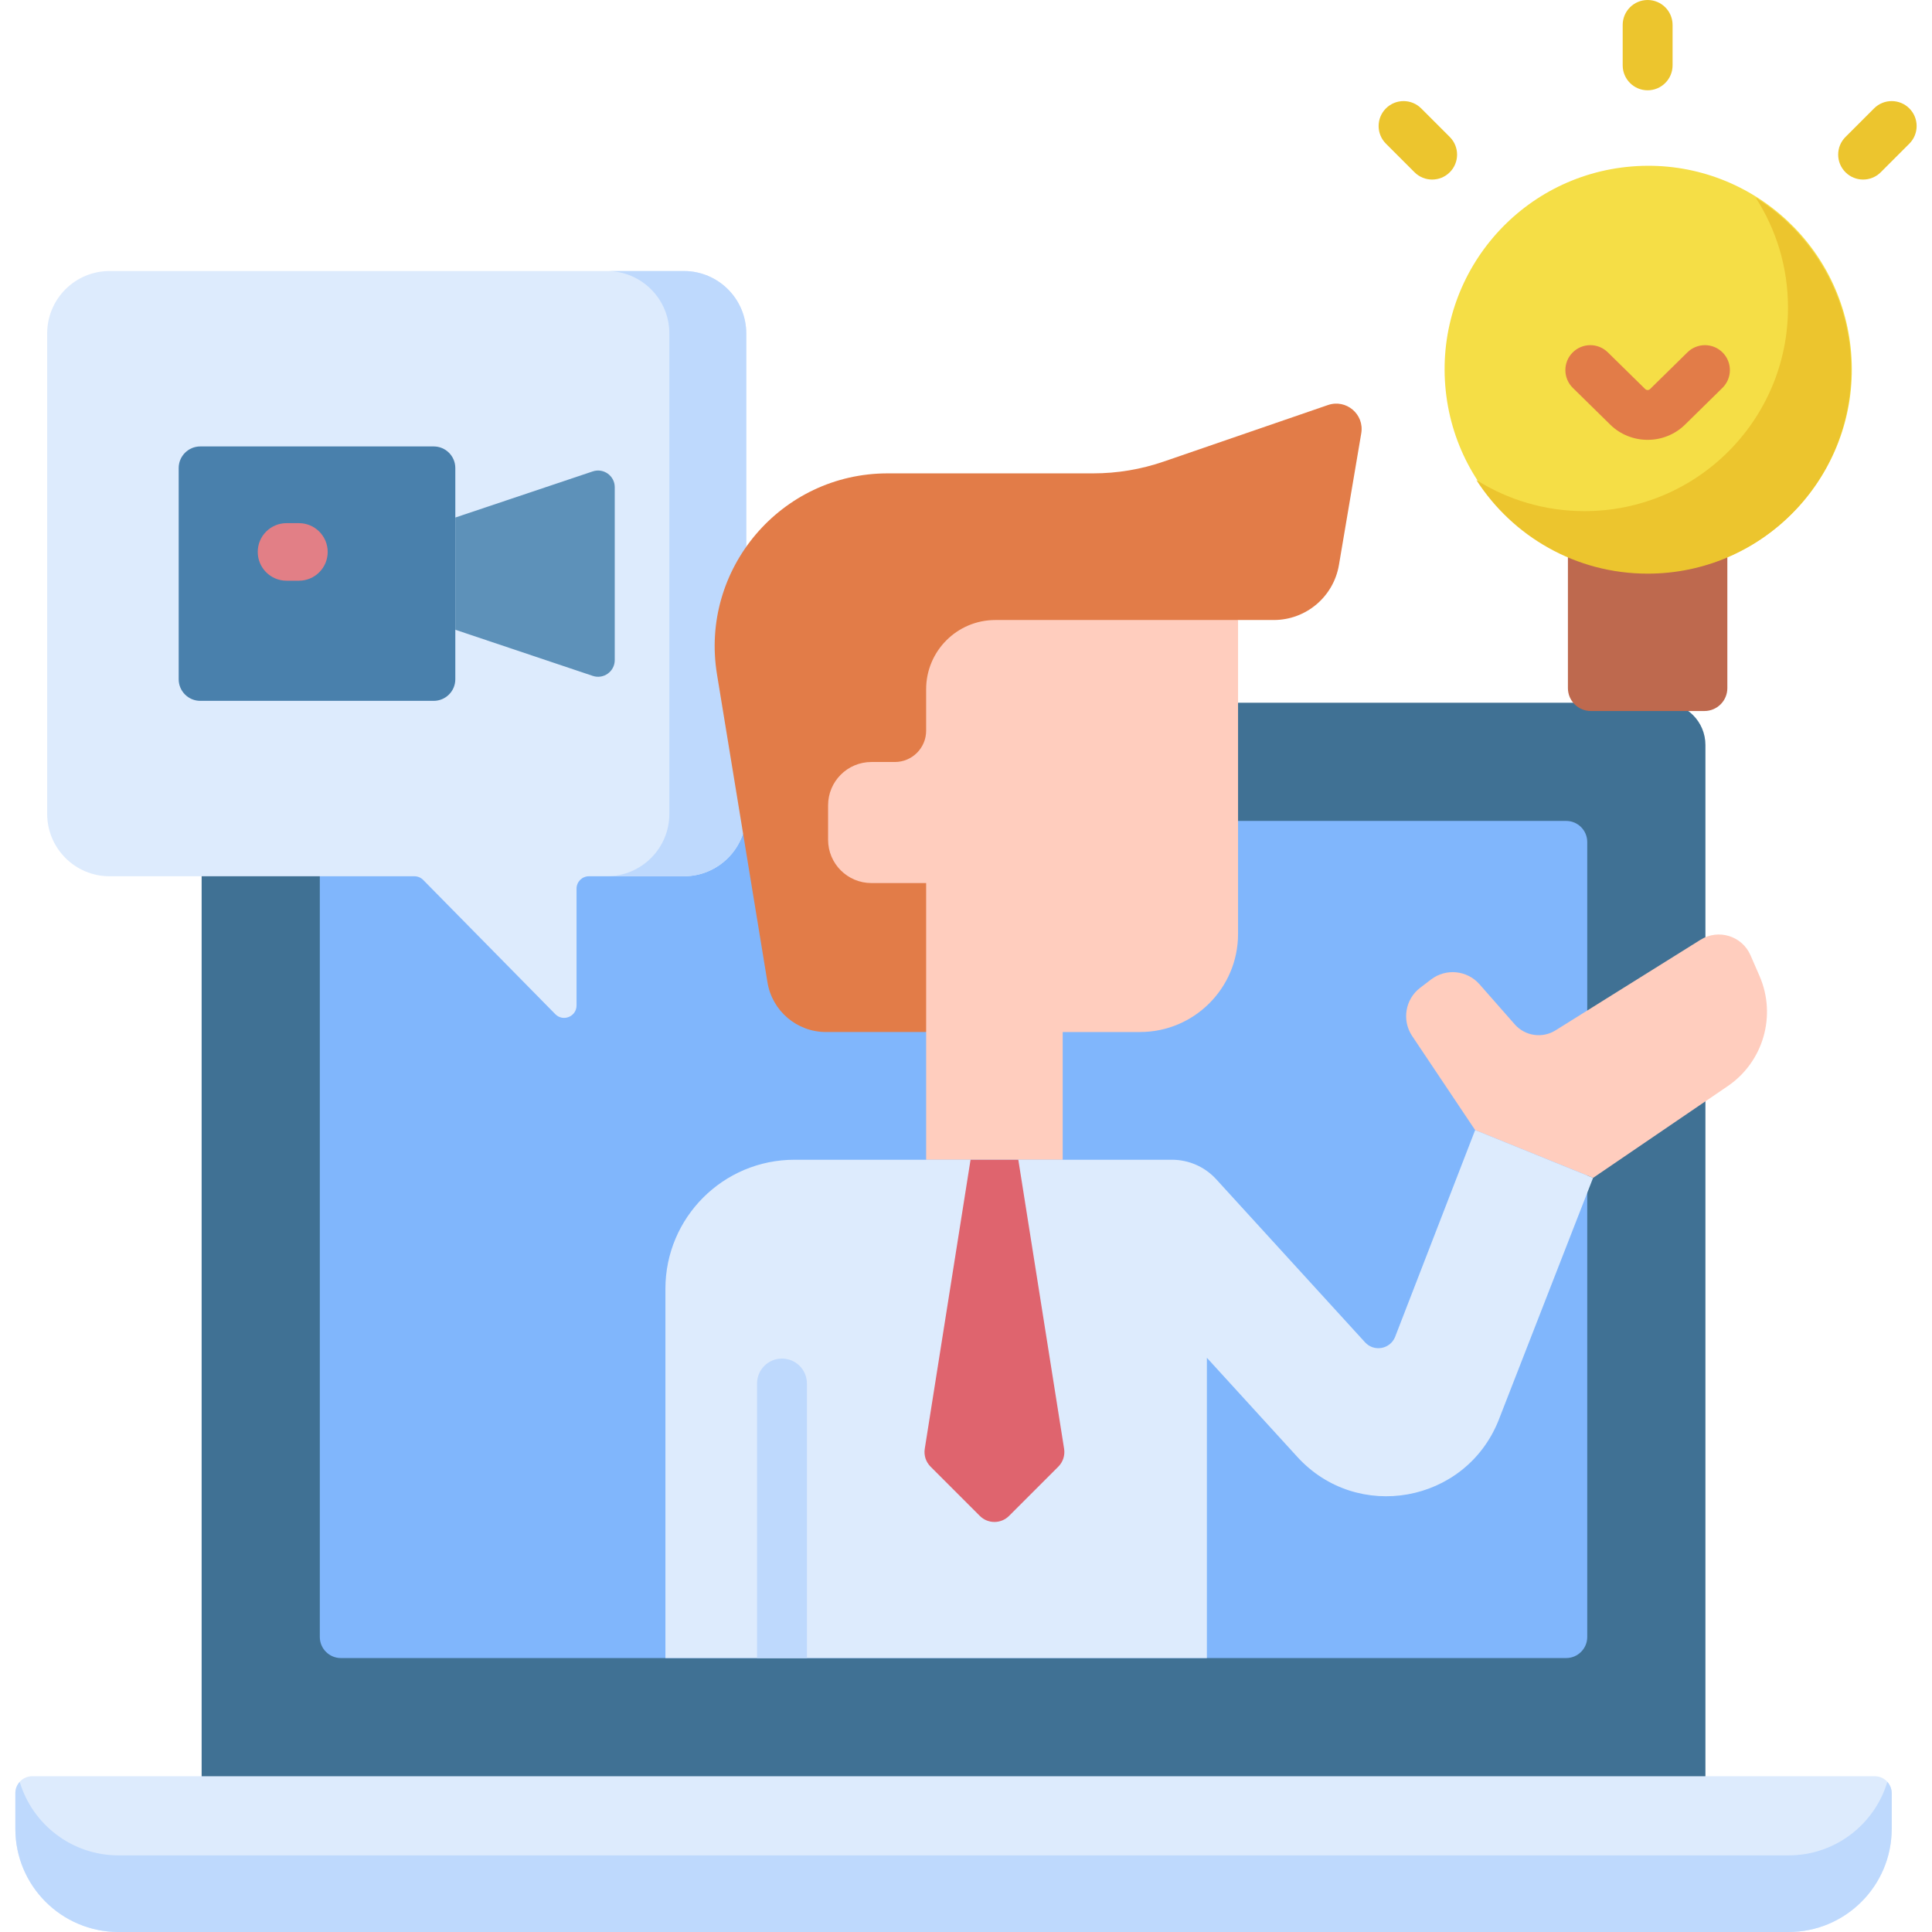 <svg id="Capa_1" enable-background="new 0 0 512 512" height="512" viewBox="0 0 512 512" width="512" xmlns="http://www.w3.org/2000/svg"><g><path d="m53.436 493.887v-296.466c0-6.177 5.008-11.185 11.185-11.185h376.149c6.177 0 11.185 5.008 11.185 11.185v296.466z" fill="#407194"/><path d="m84.753 223.146v210.666c0 3.089 2.504 5.592 5.592 5.592h324.699c3.089 0 5.592-2.504 5.592-5.592v-210.666c0-3.089-2.504-5.592-5.592-5.592h-324.698c-3.089-.001-5.593 2.503-5.593 5.592z" fill="#80b6fc"/><path d="m4.071 475.195v9.464c0 15.1 12.241 27.341 27.341 27.341h442.566c15.1 0 27.341-12.241 27.341-27.341v-9.464c0-2.471-2.003-4.474-4.474-4.474h-488.3c-2.471 0-4.474 2.003-4.474 4.474z" fill="#ddebfd"/><path d="m473.978 491.696h-442.566c-12.365 0-22.808-8.21-26.187-19.475-.71.792-1.154 1.827-1.154 2.974v9.464c0 15.1 12.241 27.341 27.341 27.341h442.566c15.1 0 27.341-12.241 27.341-27.341v-9.464c0-1.147-.444-2.182-1.154-2.974-3.379 11.265-13.822 19.475-26.187 19.475z" fill="#bed9fd"/><path d="m181.227 71.825h-152.187c-9.134 0-16.539 7.405-16.539 16.539v127.315c0 9.134 7.405 16.539 16.539 16.539h80.777c.881 0 1.725.354 2.342.981l35.001 35.565c2.063 2.096 5.629.635 5.629-2.305v-30.954c0-1.815 1.471-3.286 3.286-3.286h25.152c9.134 0 16.539-7.405 16.539-16.539v-127.316c0-9.134-7.405-16.539-16.539-16.539z" fill="#ddebfd"/><path d="m181.227 71.825h-20.38c9.134 0 16.539 7.405 16.539 16.539v127.315c0 9.134-7.405 16.539-16.539 16.539h20.38c9.134 0 16.539-7.405 16.539-16.539v-127.315c0-9.134-7.405-16.539-16.539-16.539z" fill="#bed9fd"/><path d="m47.353 124.037v55.97c0 3.162 2.564 5.726 5.726 5.726h61.857c3.162 0 5.726-2.564 5.726-5.726v-55.97c0-3.162-2.564-5.726-5.726-5.726h-61.857c-3.162 0-5.726 2.563-5.726 5.726z" fill="#4980ac"/><path d="m162.914 129.114v45.816c0 3.02-2.962 5.15-5.825 4.189l-36.427-12.228v-29.737l36.427-12.228c2.863-.962 5.825 1.168 5.825 4.188z" fill="#5d91b9"/><path d="m79.216 153.895h-3.286c-4.212 0-7.627-3.415-7.627-7.627s3.415-7.627 7.627-7.627h3.286c4.212 0 7.627 3.415 7.627 7.627 0 4.213-3.415 7.627-7.627 7.627z" fill="#e27f86"/><path d="m390.927 299.484-16.691-24.931c-2.778-4.15-1.851-9.744 2.118-12.775l2.89-2.207c3.949-3.016 9.559-2.46 12.84 1.272l9.342 10.627c2.728 3.103 7.302 3.774 10.806 1.585l38.427-24.007c4.744-2.964 11.013-1.018 13.245 4.111l2.386 5.483c4.567 10.495 1.027 22.755-8.431 29.2l-35.677 24.308z" fill="#ffcdbe"/><path d="m245.437 273.496h-26.545c-7.696 0-14.26-5.575-15.505-13.17l-13.377-81.619c-4.574-27.907 16.962-53.261 45.242-53.261h54.457c6.356 0 12.668-1.056 18.679-3.124l43.543-14.986c4.827-1.661 9.671 2.45 8.818 7.482l-5.916 34.903c-1.428 8.423-8.725 14.587-17.268 14.587h-9.468z" fill="#e27c48"/><path d="m245.437 182.66v10.982c0 4.582-3.715 8.297-8.297 8.297h-6.214c-6.336 0-11.472 5.136-11.472 11.472v9.133c0 6.336 5.136 11.473 11.473 11.473h14.511v73.33h36.19v-33.85h20.477c14.356 0 25.994-11.638 25.994-25.994v-83.193h-64.311c-10.135-.001-18.351 8.215-18.351 18.35z" fill="#ffcdbe"/><path d="m390.927 299.484-21.214 54.818c-1.321 3.259-5.59 4.024-7.96 1.427l-39.446-43.217c-3.004-3.291-7.254-5.166-11.711-5.166h-100.051c-18.89 0-34.203 15.313-34.203 34.203v97.855h143.495v-79.574l23.971 26.264c15.863 17.381 44.432 12.261 53.271-9.548l25.101-64.396z" fill="#ddebfd"/><path d="m213.843 439.403v-72.758c0-3.65-2.959-6.61-6.61-6.61s-6.61 2.959-6.61 6.61v72.758z" fill="#bed9fd"/><path d="m257.207 307.345-12.137 76.602c-.274 1.732.297 3.49 1.537 4.73l13.055 13.055c2.139 2.139 5.607 2.139 7.746 0l13.055-13.055c1.24-1.24 1.811-2.998 1.537-4.73l-12.137-76.602z" fill="#df646e"/><path d="m415.514 130.403v51.95c0 3.354 2.719 6.074 6.074 6.074h30.104c3.354 0 6.074-2.719 6.074-6.074v-51.95z" fill="#be694e"/><ellipse cx="436.639" cy="98.081" fill="#f5de46" rx="53.941" ry="53.941" transform="matrix(.997 -.081 .081 .997 -6.479 35.474)"/><path d="m465.286 52.383c5.405 8.404 8.553 18.396 8.553 29.13 0 29.791-24.15 53.941-53.941 53.941-10.528 0-20.344-3.027-28.646-8.243 9.595 14.919 26.331 24.811 45.388 24.811 29.791 0 53.941-24.15 53.941-53.941-.001-19.263-10.105-36.156-25.295-45.698z" fill="#ecc52e"/><path d="m436.64 116.562c-3.588 0-7.175-1.342-9.907-4.025l-9.915-9.741c-2.604-2.558-2.641-6.743-.083-9.347s6.743-2.641 9.347-.083l9.915 9.741c.355.348.93.348 1.285 0l9.915-9.741c2.603-2.559 6.788-2.521 9.347.083 2.558 2.604 2.521 6.789-.083 9.347l-9.915 9.741c-2.731 2.683-6.319 4.025-9.906 4.025z" fill="#e27c48"/><g fill="#ecc52e"><path d="m436.64 23.93c-3.65 0-6.61-2.959-6.61-6.61v-10.71c0-3.65 2.959-6.61 6.61-6.61 3.65 0 6.61 2.959 6.61 6.61v10.711c-.001 3.65-2.96 6.609-6.61 6.609z"/><path d="m379.533 47.584c-1.692 0-3.383-.645-4.674-1.936l-7.573-7.573c-2.581-2.581-2.581-6.766 0-9.348 2.581-2.581 6.767-2.581 9.348 0l7.573 7.573c2.581 2.581 2.581 6.766 0 9.348-1.29 1.291-2.982 1.936-4.674 1.936z"/><path d="m493.746 47.584c-1.692 0-3.383-.645-4.674-1.936-2.581-2.581-2.581-6.766 0-9.348l7.573-7.573c2.581-2.581 6.767-2.581 9.348 0s2.581 6.766 0 9.348l-7.573 7.573c-1.291 1.291-2.983 1.936-4.674 1.936z"/></g></g></svg>